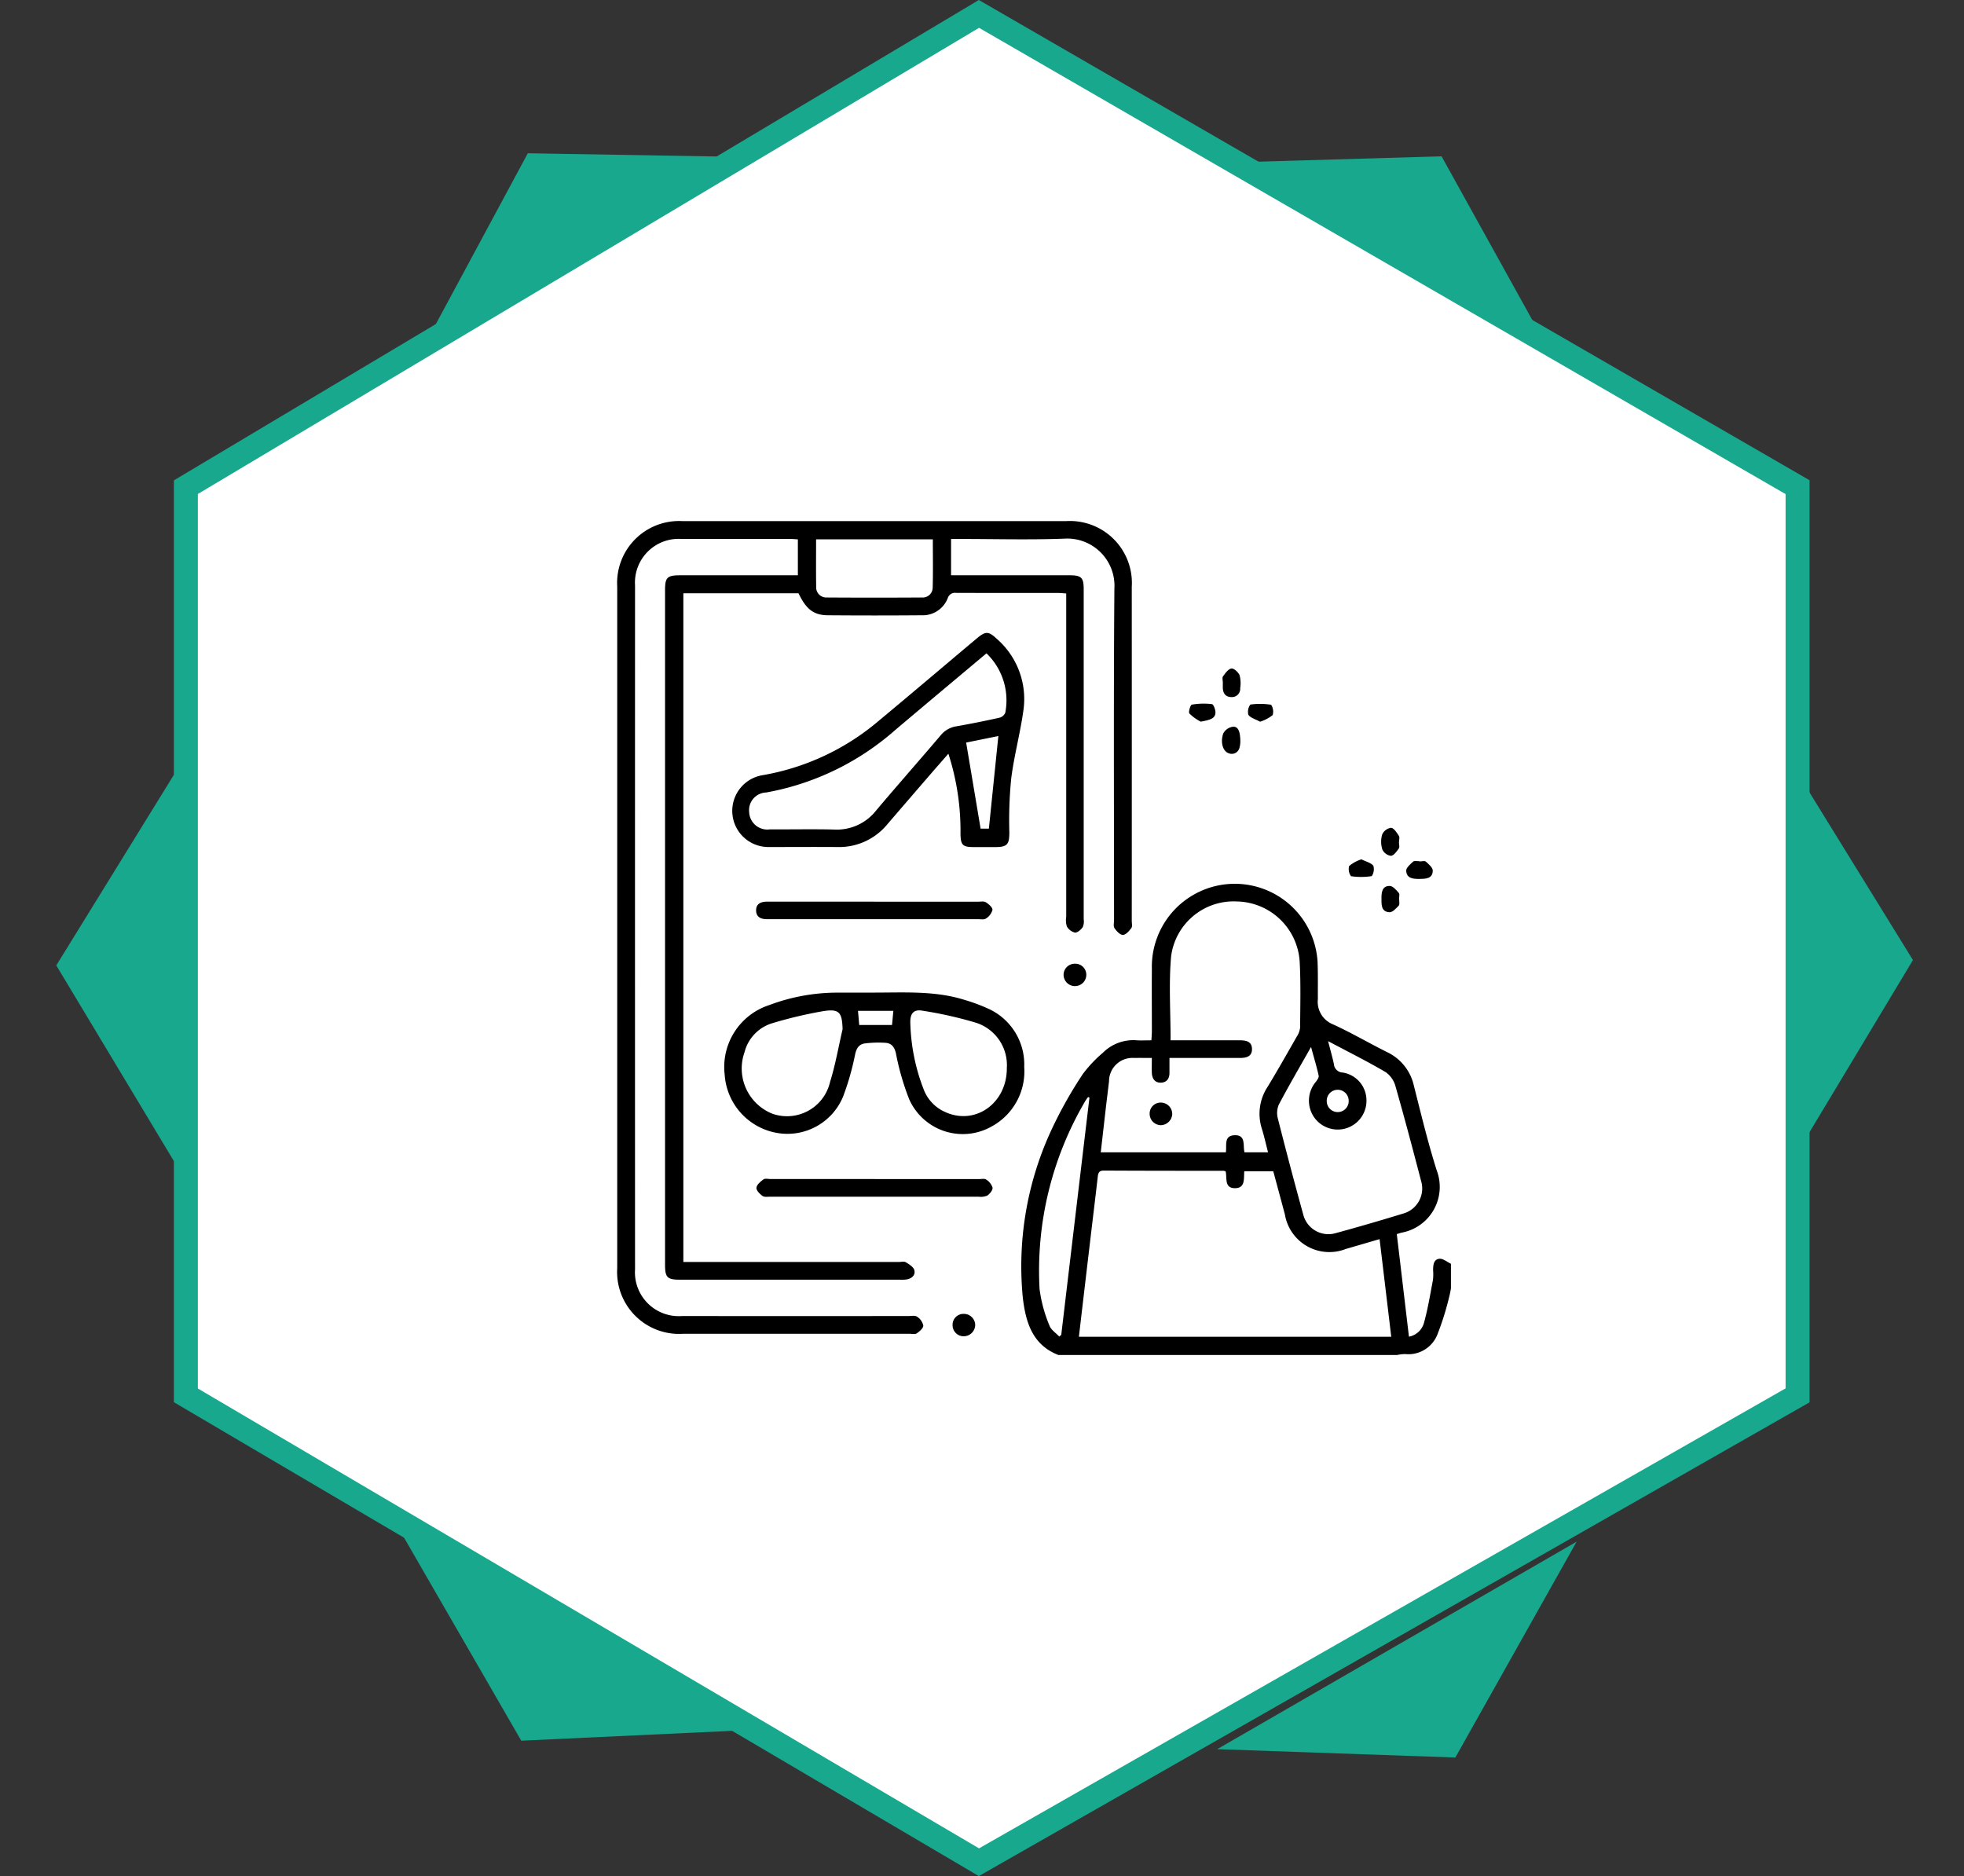 <svg xmlns="http://www.w3.org/2000/svg" width="163.778" height="156.448" viewBox="0 0 163.778 156.448">
  <rect x="0" y="0" width="163.778" height="156.448" fill="#333333" stroke="none"/>
  <g id="Group_20277" data-name="Group 20277" transform="translate(3423 -2495.94)">
    <g id="Group_20276" data-name="Group 20276" transform="translate(-3562 367.6)">
      <path id="Path_3" data-name="Path 3" d="M413.867,3008.134,347.733,3047.6v75.733l66.133,38.933,68.267-38.933V3047.6Z" transform="translate(-193.233 -878.634)" fill="#fff" stroke="#17a88e" stroke-width="2"/>
      <path id="Path_4" data-name="Path 4" d="M366.733,3036.116l8.912-17.25h18.687Z" transform="matrix(1, 0.017, -0.017, 1, -141.31, -884.13)" fill="#17a88e"/>
      <path id="Path_5" data-name="Path 5" d="M366.733,3035.331l8.507-16.465h17.837Z" transform="matrix(0.485, 0.875, -0.875, 0.485, 2718.729, 348.89)" fill="#17a88e"/>
      <path id="Path_6" data-name="Path 6" d="M366.733,3034.866l8.267-16h17.333Z" transform="translate(3079.333 3441.794) rotate(121)" fill="#17a88e"/>
      <path id="Path_7" data-name="Path 7" d="M366.733,3037.217l9.481-18.351h19.88Z" transform="matrix(-0.999, -0.035, 0.035, -0.999, 530.54, 5303.915)" fill="#17a88e"/>
      <path id="Path_8" data-name="Path 8" d="M366.733,3037.217l9.481-18.351h19.88Z" transform="translate(-2243.84 4108.741) rotate(-120)" fill="#17a88e"/>
      <path id="Path_9" data-name="Path 9" d="M0,0,9.113,17.637H28.22Z" transform="translate(154.118 2191.951) rotate(59)" fill="#17a88e"/>
    </g>
    <g id="fashion_and_garments" data-name="fashion and garments" transform="translate(-3371.53 2539.402)">
      <path id="Path_15102" data-name="Path 15102" d="M143.769,165.586c-2.193-.843-2.738-2.755-2.98-4.775a26.99,26.99,0,0,1,2.248-13.7,35.223,35.223,0,0,1,2.758-4.962,10.658,10.658,0,0,1,1.668-1.769,3.588,3.588,0,0,1,2.841-1.041c.378.022.761,0,1.209,0,.014-.3.038-.536.038-.776,0-1.721-.014-3.44,0-5.161a6.916,6.916,0,0,1,13.816-.625c.043,1.039.019,2.083.026,3.124a2.02,2.02,0,0,0,1.23,2.094c1.542.7,3.007,1.563,4.524,2.32a4.072,4.072,0,0,1,2.25,2.8c.6,2.365,1.171,4.744,1.905,7.066a3.878,3.878,0,0,1-2.908,5.194c-.108.024-.213.062-.419.124.338,2.844.673,5.683,1.013,8.555a1.611,1.611,0,0,0,1.273-1.228c.316-1.147.505-2.329.728-3.5a4.19,4.19,0,0,0,.014-.814c0-.428.041-.912.534-.955.3-.026.634.268.953.417v2.037a7.145,7.145,0,0,1-.144.716,23.739,23.739,0,0,1-.979,3.129,2.6,2.6,0,0,1-2.7,1.647,3.522,3.522,0,0,0-.663.077H143.767Zm1.692-1.525h26.051c-.326-2.734-.646-5.417-.972-8.143-1,.292-1.908.558-2.817.821a3.757,3.757,0,0,1-5.077-2.865c-.323-1.216-.653-2.43-.972-3.612h-2.418c-.048.622.093,1.388-.747,1.408-.948.022-.673-.871-.807-1.4a.737.737,0,0,0-.17-.05c-3.327,0-6.652,0-9.979-.019-.464,0-.486.256-.524.6-.2,1.752-.417,3.5-.622,5.254-.314,2.65-.625,5.3-.943,8.012Zm7.655-24.722c1.937,0,3.856,0,5.774,0,.527,0,1,.1,1.01.723s-.467.749-.993.749h-5.889c0,.469,0,.847,0,1.226.007.481-.218.814-.7.833-.527.022-.754-.342-.771-.838-.012-.395,0-.79,0-1.221-.574,0-1.027-.01-1.477,0a1.951,1.951,0,0,0-2.092,1.941c-.074.651-.158,1.3-.235,1.953-.153,1.317-.3,2.633-.455,3.976h10.432c.089-.577-.182-1.372.692-1.424,1.022-.062.713.874.864,1.422h1.963c-.18-.689-.318-1.329-.512-1.951a4.082,4.082,0,0,1,.469-3.5c.845-1.391,1.644-2.808,2.451-4.22a1.676,1.676,0,0,0,.266-.747c.012-1.831.062-3.667-.038-5.5a5.35,5.35,0,0,0-5.221-5,5.257,5.257,0,0,0-5.5,4.582c-.2,2.281-.043,4.6-.043,7Zm13.132.074c.191.754.361,1.333.484,1.922a.76.76,0,0,0,.732.692,2.341,2.341,0,0,1,1.977,2.188,2.4,2.4,0,0,1-4.361,1.542,2.436,2.436,0,0,1,.146-2.959c.115-.146.266-.364.235-.51-.163-.737-.383-1.463-.637-2.394-.969,1.716-1.867,3.248-2.693,4.819a1.8,1.8,0,0,0-.065,1.185q1.016,4.007,2.114,7.993a2.164,2.164,0,0,0,2.712,1.525q2.811-.768,5.6-1.625A2.171,2.171,0,0,0,174,151.063c-.685-2.624-1.379-5.245-2.123-7.851a2.153,2.153,0,0,0-.8-1.2c-1.525-.9-3.114-1.692-4.826-2.6Zm-19.906,4.706-.108-.048a2.882,2.882,0,0,0-.225.314,27.866,27.866,0,0,0-3.823,15.7,11.722,11.722,0,0,0,.826,3.045c.124.354.534.61.814.912.055-.048.113-.093.168-.141q1.174-9.892,2.351-19.782Zm21.62.259a.914.914,0,1,0-1.829,0,.916.916,0,1,0,1.831,0Z" transform="translate(-106.966 -96.049)"/>
      <path id="Path_15103" data-name="Path 15103" d="M27.839,1.478V4.511H37.7c1.013,0,1.2.184,1.2,1.178v27.5a1.255,1.255,0,0,1-.077.661c-.151.213-.443.476-.651.457a1.062,1.062,0,0,1-.677-.517,1.754,1.754,0,0,1-.053-.8V6.029c-.263-.017-.438-.041-.615-.041-2.851,0-5.7,0-8.555-.007a.63.63,0,0,0-.709.436,2.236,2.236,0,0,1-2.193,1.429q-3.9.032-7.808,0c-1.185-.01-1.814-.512-2.444-1.836H5.515V61.776h17.95c.2,0,.45-.069.6.022.278.168.639.39.711.658.113.421-.22.706-.656.778a3.4,3.4,0,0,1-.541.019H5.247c-1.08,0-1.259-.182-1.259-1.266V5.758c0-1.072.18-1.247,1.276-1.247h9.8V1.517c-.213-.014-.412-.036-.608-.036q-4.549,0-9.1,0A3.644,3.644,0,0,0,1.486,5.347q-.007,28.52,0,57.042A3.654,3.654,0,0,0,5.4,66.283q9.44.007,18.877,0c.249,0,.558-.065.728.055a1.182,1.182,0,0,1,.519.74c.007.215-.311.488-.546.649-.141.1-.395.036-.6.036q-9.44,0-18.877,0A5.167,5.167,0,0,1,0,62.291Q0,33.878,0,5.457A5.164,5.164,0,0,1,5.446-.006q15.989,0,31.98,0a5.168,5.168,0,0,1,5.482,5.494q.007,13.921,0,27.844c0,.2.065.464-.036.6-.182.244-.464.567-.706.567s-.534-.321-.7-.567c-.108-.156-.036-.438-.036-.665,0-9.213-.043-18.427.029-27.638a3.935,3.935,0,0,0-4.172-4.172c-2.894.108-5.793.026-8.689.026h-.754Zm-11.255.038c0,1.36-.014,2.645.007,3.93a.847.847,0,0,0,.888.917q3.964.025,7.928,0a.831.831,0,0,0,.9-.835c.038-1.326.012-2.652.012-4.014H16.584Z" transform="translate(0 0)"/>
      <path id="Path_15104" data-name="Path 15104" d="M58.083,49.011c-.555.637-1.044,1.192-1.527,1.75q-1.774,2.054-3.547,4.115a5.2,5.2,0,0,1-4.165,1.917c-1.925-.014-3.847,0-5.771,0a3.015,3.015,0,0,1-.505-5.987,20.248,20.248,0,0,0,9.764-4.586c2.717-2.255,5.4-4.541,8.107-6.812.742-.625.981-.63,1.676.019a6.653,6.653,0,0,1,2.212,6.054c-.266,1.874-.768,3.717-1.005,5.6a35.142,35.142,0,0,0-.156,4.467c0,1.02-.153,1.247-1.178,1.25H60.223c-.967,0-1.123-.165-1.13-1.159a20.874,20.874,0,0,0-1.008-6.621Zm3.174-8.368c-2.585,2.171-5.12,4.287-7.638,6.42a22.2,22.2,0,0,1-10.726,5.182,1.476,1.476,0,0,0-1.422,1.649,1.512,1.512,0,0,0,1.721,1.427c1.786.01,3.574-.031,5.36.014a4.163,4.163,0,0,0,3.5-1.582c1.776-2.109,3.607-4.175,5.391-6.279a2.086,2.086,0,0,1,1.307-.747c1.2-.211,2.4-.452,3.586-.716a.726.726,0,0,0,.491-.417,5.437,5.437,0,0,0-1.565-4.95Zm.993,6.894-2.686.546c.412,2.454.807,4.8,1.206,7.179h.689C61.726,52.664,61.984,50.136,62.25,47.537Z" transform="translate(-30.467 -29.621)"/>
      <path id="Path_15105" data-name="Path 15105" d="M49.941,164.2c2.509,0,5.032-.156,7.473.613a14.6,14.6,0,0,1,2.087.788,5.1,5.1,0,0,1,2.872,4.795,5.228,5.228,0,0,1-2.724,4.972,4.888,4.888,0,0,1-6.868-2.272,21.444,21.444,0,0,1-1.106-3.825c-.122-.543-.369-.838-.847-.881a9.123,9.123,0,0,0-1.676.041c-.536.05-.759.376-.881.924a22.018,22.018,0,0,1-1,3.509,5.02,5.02,0,0,1-5.491,3.042,5.281,5.281,0,0,1-4.385-4.854,5.428,5.428,0,0,1,3.715-5.81,16.134,16.134,0,0,1,5.709-1.039c1.041,0,2.083,0,3.124,0Zm-2.714,3.062c-.041-1.443-.282-1.74-1.695-1.5a35.346,35.346,0,0,0-4.261,1.02,3.4,3.4,0,0,0-2.221,2.387,4.061,4.061,0,0,0,2.329,5.135,3.682,3.682,0,0,0,4.8-2.643C46.63,170.221,46.882,168.724,47.226,167.257Zm13.692,3.27a3.709,3.709,0,0,0-2.566-3.818,33.542,33.542,0,0,0-4.469-1.005c-.716-.132-1.029.227-1.01.989a16.4,16.4,0,0,0,1.106,5.553,3.36,3.36,0,0,0,1.819,1.915c2.494,1.127,5.118-.735,5.123-3.634ZM48.612,166.9h2.738c.034-.359.069-.754.11-1.178H48.512C48.55,166.158,48.584,166.553,48.612,166.9Z" transform="translate(-28.433 -124.889)"/>
      <path id="Path_15106" data-name="Path 15106" d="M58.351,229.137h8.682c.2,0,.462-.062.6.036a1.239,1.239,0,0,1,.536.677c.026.206-.227.517-.44.663a1.381,1.381,0,0,1-.721.093q-8.682.007-17.366,0c-.225,0-.505.048-.658-.065-.23-.165-.531-.474-.505-.685.034-.259.342-.517.591-.694.136-.1.395-.029.6-.029h8.682Z" transform="translate(-36.87 -174.274)"/>
      <path id="Path_15107" data-name="Path 15107" d="M58.261,132.539h8.61c.225,0,.5-.057.665.045.239.148.567.433.555.639a1.226,1.226,0,0,1-.548.721c-.153.11-.438.053-.663.053H49.594c-.091,0-.182,0-.27,0-.51.01-.938-.156-.943-.728s.414-.737.931-.735c1.628,0,3.255,0,4.881,0h4.067Z" transform="translate(-36.799 -100.807)"/>
      <path id="Path_15108" data-name="Path 15108" d="M267.615,108.037c0,.18.069.407-.014.527-.177.249-.426.6-.661.61a.926.926,0,0,1-.711-.527,2.138,2.138,0,0,1-.014-1.25.967.967,0,0,1,.737-.56c.237.017.479.4.654.67.081.124.014.349.014.529h-.007Z" transform="translate(-202.425 -81.269)"/>
      <path id="Path_15109" data-name="Path 15109" d="M210.891,52.531c0-.182-.072-.414.014-.534.189-.263.436-.613.7-.653.206-.031.582.314.685.57a2.623,2.623,0,0,1,.048,1.072.686.686,0,0,1-.718.74c-.5,0-.723-.309-.732-.788,0-.136,0-.27,0-.407h.007Z" transform="translate(-160.388 -39.058)"/>
      <path id="Path_15110" data-name="Path 15110" d="M220.717,65.156c-.385-.211-.8-.314-.977-.577a1.012,1.012,0,0,1,.165-.852,5.779,5.779,0,0,1,1.735.017,1.051,1.051,0,0,1,.127.859,3.224,3.224,0,0,1-1.051.555Z" transform="translate(-167.109 -48.435)"/>
      <path id="Path_15111" data-name="Path 15111" d="M275.975,118.448c.18,0,.426-.074.527.014.239.211.584.5.579.756-.012.673-.584.68-1.1.687s-1.082-.029-1.115-.677c-.012-.249.337-.548.577-.764.1-.093.347-.031.527-.038v.022Z" transform="translate(-209.073 -90.074)"/>
      <path id="Path_15112" data-name="Path 15112" d="M200.186,65.085a3.862,3.862,0,0,1-.938-.677c-.1-.127.084-.718.2-.74a5.733,5.733,0,0,1,1.68-.043c.132.017.306.481.29.728-.031.443-.371.582-1.235.735Z" transform="translate(-151.532 -48.369)"/>
      <path id="Path_15113" data-name="Path 15113" d="M212.2,72.877a1.845,1.845,0,0,1-.069.493.662.662,0,0,1-.9.467c-.474-.151-.721-.9-.448-1.666a1.088,1.088,0,0,1,.78-.543c.44-.048.634.354.639,1.247Z" transform="translate(-160.239 -54.485)"/>
      <path id="Path_15114" data-name="Path 15114" d="M255.844,117.82c.395.2.814.29,1,.546a1.036,1.036,0,0,1-.136.855,5.747,5.747,0,0,1-1.731.007,1.026,1.026,0,0,1-.158-.847A3.064,3.064,0,0,1,255.844,117.82Z" transform="translate(-193.787 -89.623)"/>
      <path id="Path_15115" data-name="Path 15115" d="M267.719,128.212c-.007.18.055.426-.038.527-.22.232-.524.57-.776.553-.711-.045-.663-.656-.665-1.18,0-.505.069-1.029.7-1.013.261.007.541.345.749.586.089.1.014.347.014.527Z" transform="translate(-202.51 -96.68)"/>
      <path id="Path_15116" data-name="Path 15116" d="M156.45,156.057a.95.95,0,0,1-.95-.936.931.931,0,0,1,.948-.931.917.917,0,0,1,.946.926.937.937,0,0,1-.941.938Z" transform="translate(-118.278 -117.287)"/>
      <path id="Path_15117" data-name="Path 15117" d="M118.716,277.089a.96.96,0,0,1-.931.957.922.922,0,0,1-.955-.917.907.907,0,0,1,.914-.95A.948.948,0,0,1,118.716,277.089Z" transform="translate(-88.864 -210.076)"/>
      <path id="Path_15118" data-name="Path 15118" d="M187.364,203.508a.978.978,0,0,1-.96.938.951.951,0,0,1-.924-.96.918.918,0,0,1,.945-.926A.956.956,0,0,1,187.364,203.508Z" transform="translate(-141.081 -154.078)"/>
    </g>
  </g>
</svg>
